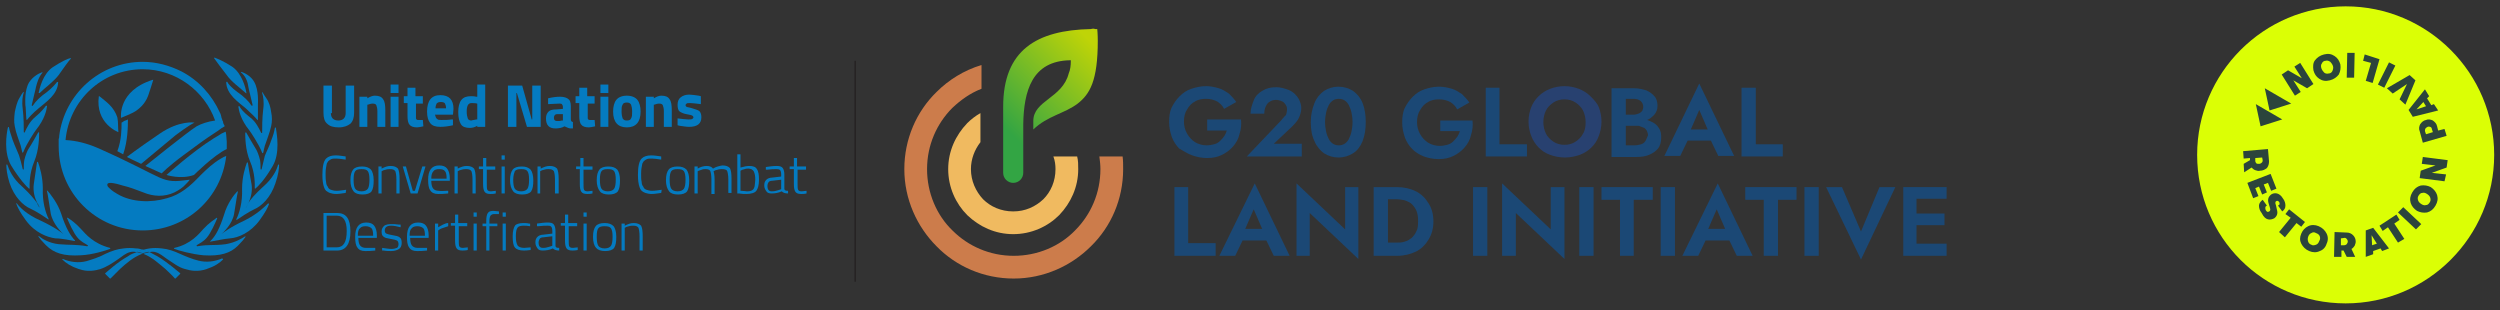 <svg xmlns="http://www.w3.org/2000/svg" xmlns:xlink="http://www.w3.org/1999/xlink" id="Layer_1" x="0px" y="0px" viewBox="0 0 473 58.7" style="enable-background:new 0 0 473 58.7;" xml:space="preserve"><rect x="0" y="0" width="473" height="58.7" fill="#333333" stroke="none"/><style type="text/css">	.st0{clip-path:url(#SVGID_00000103952839524939714740000002758916179924233618_);fill:#DBFF05;}	.st1{clip-path:url(#SVGID_00000103952839524939714740000002758916179924233618_);fill:#2B443C;}	.st2{clip-path:url(#SVGID_00000103952839524939714740000002758916179924233618_);fill:#F0BA60;}	.st3{clip-path:url(#SVGID_00000103952839524939714740000002758916179924233618_);fill:#CC7C4B;}			.st4{clip-path:url(#SVGID_00000176017147179398528290000012402454009778862228_);fill:url(#SVGID_00000078035257720052284820000016773268916270107321_);}	.st5{clip-path:url(#SVGID_00000152959537836504104000000017916209679585965464_);fill:#1B4875;}	.st6{fill:#1B4875;}	.st7{clip-path:url(#SVGID_00000053538277900561014440000017580652730106345894_);fill:#284170;}	.st8{clip-path:url(#SVGID_00000053538277900561014440000017580652730106345894_);fill:#1B4875;}	.st9{clip-path:url(#SVGID_00000121238720095831433470000004654142361430488975_);fill:#1B4875;}	.st10{fill:none;stroke:#231F20;stroke-width:0.243;}	.st11{clip-path:url(#SVGID_00000139256406927234982750000005746880753311413660_);fill:#047BC1;}	.st12{fill:#047BC1;}	.st13{clip-path:url(#SVGID_00000111903119196587520340000009678573240561339780_);fill:#047BC1;}	.st14{clip-path:url(#SVGID_00000080919415006085576290000005984406744769157776_);fill:#047BC1;}	.st15{clip-path:url(#SVGID_00000013150909412021044800000015893389405622358400_);fill:#047BC1;}	.st16{clip-path:url(#SVGID_00000021110313389060416890000009744970458209336495_);fill:#047BC1;}	.st17{clip-path:url(#SVGID_00000056422854700386717440000010553809280391124157_);fill:#047BC1;}	.st18{clip-path:url(#SVGID_00000131365005162697207880000016261692874958537120_);fill:#047BC1;}	.st19{clip-path:url(#SVGID_00000000208306598180590330000003033732013237873549_);fill:#047BC1;}	.st20{clip-path:url(#SVGID_00000052076187142433063840000017495841463660915343_);fill:#047BC1;}</style><g>	<g>		<defs>			<rect id="SVGID_1_" x="1.2" y="1.3" width="470.7" height="56.1"></rect>		</defs>		<clipPath id="SVGID_00000036251885333244748820000008344843503958249863_">			<use xlink:href="#SVGID_1_" style="overflow:visible;"></use>		</clipPath>		<path style="clip-path:url(#SVGID_00000036251885333244748820000008344843503958249863_);fill:#DBFF05;" d="M443.8,57.4   c15.5,0,28.1-12.6,28.1-28.1c0-15.5-12.6-28.1-28.1-28.1c-15.5,0-28.1,12.6-28.1,28.1C415.7,44.9,428.3,57.4,443.8,57.4"></path>		<path style="clip-path:url(#SVGID_00000036251885333244748820000008344843503958249863_);fill:#2B443C;" d="M429.4,20.9l4.1-1.3   l-5-2.9L429.4,20.9z M427.7,23.9l4.1-1.3l-5-2.9L427.7,23.9z M434.1,12.6l1.4,2.2l-2.6-1.5l-1.2,0.8l2.5,4l1.1-0.7l-1.4-2.2   l2.6,1.5l1.2-0.8l-2.5-4L434.1,12.6z M440.9,11.7c0.2,0.2,0.4,0.5,0.5,0.8c0.1,0.3,0,0.7-0.1,0.9c-0.1,0.3-0.4,0.5-0.7,0.5   c-0.4,0.1-0.7,0-0.9-0.2c-0.2-0.2-0.4-0.5-0.5-0.8c-0.1-0.3-0.1-0.7,0.1-0.9c0.1-0.3,0.4-0.5,0.7-0.5   C440.3,11.4,440.6,11.5,440.9,11.7 M437.7,13.3c0.2,0.7,0.5,1.2,1.1,1.6c0.6,0.4,1.2,0.5,2,0.3c0.8-0.2,1.3-0.6,1.7-1.1   c0.3-0.6,0.4-1.2,0.3-1.9c-0.2-0.7-0.5-1.2-1.1-1.6c-0.6-0.4-1.2-0.5-2-0.3c-0.8,0.2-1.3,0.6-1.7,1.1S437.6,12.6,437.7,13.3    M444.1,10l-0.1,4.7l1.4,0l0.1-4.7L444.1,10z M447.4,10.3l-0.3,1.2l1.5,0.4l-1,3.4l1.3,0.4l1.3-4.5L447.4,10.3z M452,11.8   l-2.1,4.2l1.2,0.6l2.1-4.2L452,11.8z M455.9,14.2l-4.3,2.5l1.1,1l2.7-1.8l-1.4,2.9l1.1,1l1.9-4.6L455.9,14.2z M457.2,20.7l1.3-1.4   l0.5,0.8L457.2,20.7z M458.8,16.9l-3.1,3.9l0.8,1.3l4.8-1.2l-0.8-1.2l-0.5,0.2l-0.8-1.3l0.4-0.4L458.8,16.9z M460.3,25l-1.3,0.4   l-0.2-0.6c0-0.2,0-0.3,0.1-0.5c0.1-0.1,0.2-0.2,0.4-0.3c0.2-0.1,0.4,0,0.5,0c0.2,0.1,0.3,0.2,0.3,0.4L460.3,25z M458.4,27l4.5-1.3   l-0.4-1.3l-1.2,0.3l-0.2-0.8c-0.1-0.5-0.4-0.8-0.8-1.1c-0.4-0.2-0.9-0.3-1.3-0.1c-0.5,0.1-0.8,0.4-1.1,0.8   c-0.2,0.4-0.3,0.9-0.1,1.3L458.4,27z M462.8,33l-2.7-0.3l2.8-1l0.2-1.4l-4.7-0.6l-0.2,1.3l2.6,0.3l-2.8,1l-0.2,1.4l4.7,0.6   L462.8,33z M459,38.8c-0.3,0.1-0.6,0-0.9-0.2c-0.3-0.2-0.5-0.4-0.6-0.7s-0.1-0.6,0.1-0.9c0.2-0.3,0.4-0.5,0.7-0.5   c0.3-0.1,0.6,0,0.9,0.2c0.3,0.2,0.5,0.4,0.6,0.7c0.1,0.3,0.1,0.6-0.1,0.9C459.5,38.6,459.3,38.8,459,38.8 M459.9,35.4   c-0.6-0.3-1.2-0.4-1.9-0.3c-0.7,0.2-1.2,0.6-1.6,1.3c-0.4,0.7-0.5,1.3-0.3,2c0.2,0.6,0.6,1.1,1.2,1.5c0.6,0.3,1.2,0.4,1.9,0.3   c0.7-0.2,1.2-0.6,1.6-1.3c0.4-0.7,0.5-1.3,0.3-2C460.9,36.3,460.5,35.8,459.9,35.4 M458.1,42.4l-3.4-3.2l-1,1l3.4,3.2L458.1,42.4z    M454.9,45.2l-1.9-2.9l1-0.7l-0.6-1l-3.2,2.1l0.6,1l1-0.7l1.9,2.9L454.9,45.2z M448.7,44.5l1,1.6l-0.9,0.3L448.7,44.5z M452,47   l-3-3.9l-1.4,0.5l0,5l1.4-0.5l0-0.6l1.4-0.5l0.3,0.5L452,47z M443.6,45c0.2,0,0.3,0.1,0.4,0.2c0.1,0.1,0.2,0.3,0.2,0.5   c0,0.2-0.1,0.3-0.2,0.5c-0.1,0.1-0.3,0.2-0.5,0.2l-0.6,0l0-1.3L443.6,45z M445.2,44.5c-0.3-0.3-0.7-0.5-1.2-0.5l-2.3-0.1l-0.1,4.7   l1.4,0l0-1.2l0.4,0l0.6,1.2l1.6,0l-0.7-1.5c0.2-0.1,0.4-0.3,0.6-0.6c0.1-0.3,0.2-0.5,0.2-0.8C445.7,45.2,445.5,44.8,445.2,44.5    M436.7,45.7c-0.1-0.3-0.1-0.6,0-0.9c0.1-0.3,0.3-0.6,0.6-0.7c0.3-0.2,0.6-0.2,0.9,0c0.3,0.1,0.6,0.3,0.7,0.6   c0.1,0.3,0.1,0.6-0.1,0.9c-0.1,0.3-0.3,0.6-0.6,0.7c-0.3,0.1-0.6,0.2-0.9,0C437,46.2,436.8,46,436.7,45.7 M440.2,46.1   c0.3-0.6,0.3-1.3,0-1.9c-0.3-0.6-0.8-1.1-1.5-1.4c-0.7-0.3-1.4-0.3-2,0c-0.6,0.3-1,0.7-1.3,1.4c-0.3,0.7-0.3,1.3,0,1.9   c0.3,0.6,0.8,1.1,1.5,1.4c0.7,0.3,1.4,0.3,2,0C439.5,47.3,440,46.8,440.2,46.1 M432.3,44.9l2.2-2.7l0.9,0.7l0.7-0.9l-3-2.4   l-0.7,0.9l1,0.7l-2.2,2.7L432.3,44.9z M429.1,41.5c0.4,0.1,0.8,0,1.2-0.2c0.5-0.4,0.7-0.9,0.5-1.6l-0.2-0.9   c-0.1-0.2-0.1-0.3-0.1-0.5c0-0.1,0.1-0.2,0.1-0.2c0.1-0.1,0.2-0.1,0.3-0.1c0.1,0,0.2,0.1,0.3,0.2c0.1,0.1,0.1,0.3,0.1,0.4   c0,0.1-0.1,0.2-0.3,0.3l0.8,1.1c0.4-0.3,0.6-0.6,0.6-1.1c0-0.4-0.1-0.9-0.5-1.4c-0.3-0.5-0.7-0.8-1.1-0.9c-0.4-0.1-0.8,0-1.1,0.2   c-0.5,0.4-0.7,0.9-0.5,1.6l0.3,1c0,0.2,0.1,0.3,0,0.4c0,0.1-0.1,0.2-0.2,0.2c-0.2,0.2-0.4,0.1-0.6-0.2c-0.1-0.2-0.1-0.3-0.1-0.5   s0.1-0.3,0.3-0.4l-0.8-1.1c-0.4,0.3-0.7,0.7-0.7,1.1s0.1,0.9,0.5,1.4C428.3,41.1,428.7,41.4,429.1,41.5 M426.3,37.5l1-0.4   l-0.6-1.5l0.7-0.3l0.6,1.5l0.9-0.4l-0.6-1.5l0.8-0.3l0.6,1.5l1-0.4l-1.1-2.8l-4.4,1.7L426.3,37.5z M428.1,30.3   c0,0.2,0,0.3-0.2,0.5c-0.1,0.1-0.3,0.2-0.5,0.2c-0.2,0-0.4,0-0.5-0.1c-0.1-0.1-0.2-0.3-0.2-0.4l0-0.6l1.3-0.1L428.1,30.3z    M428.9,31.8c0.3-0.4,0.4-0.8,0.4-1.3l-0.2-2.3l-4.7,0.4l0.1,1.4l1.2-0.1l0,0.4l-1.2,0.7l0.1,1.6l1.4-0.9c0.2,0.2,0.4,0.4,0.7,0.5   c0.3,0.1,0.6,0.2,0.9,0.1C428.1,32.3,428.5,32.1,428.9,31.8"></path>		<path style="clip-path:url(#SVGID_00000036251885333244748820000008344843503958249863_);fill:#F0BA60;" d="M203.8,29.6   c0.2,0.8,0.2,1.6,0.2,2.4c0,3.4-1.4,6.4-3.6,8.7c-2.2,2.2-5.3,3.6-8.7,3.6c-3.4,0-6.4-1.4-8.7-3.6c-2.2-2.2-3.6-5.3-3.6-8.7   c0-3.4,1.4-6.4,3.6-8.7c0.7-0.7,1.6-1.4,2.5-1.9v5.5c-1.1,1.4-1.8,3.2-1.8,5.1c0,2.2,0.9,4.2,2.3,5.7c1.4,1.4,3.4,2.3,5.7,2.3   s4.2-0.9,5.7-2.3c1.4-1.4,2.3-3.4,2.3-5.7c0-0.8-0.1-1.6-0.4-2.4H203.8z"></path>		<path style="clip-path:url(#SVGID_00000036251885333244748820000008344843503958249863_);fill:#CC7C4B;" d="M212.4,29.6   c0.1,0.8,0.1,1.6,0.1,2.4c0,5.7-2.3,10.9-6.1,14.6c-3.7,3.7-8.9,6.1-14.6,6.1s-10.9-2.3-14.6-6.1c-3.7-3.7-6.1-8.9-6.1-14.6   s2.3-10.9,6.1-14.6c2.3-2.3,5.2-4.1,8.5-5.1v4.5c-2.1,0.8-3.9,2.1-5.5,3.6c-3,3-4.8,7.1-4.8,11.6c0,4.5,1.8,8.7,4.8,11.6   c3,3,7.1,4.8,11.6,4.8s8.7-1.8,11.6-4.8c3-3,4.8-7.1,4.8-11.6c0-0.8-0.1-1.6-0.2-2.4H212.4z"></path>	</g>	<g>		<defs>			<path id="SVGID_00000101062554758419936300000010366413584112694974_" d="M206.4,5.5L206.4,5.5c-10.3,0.2-16.6,4-16.6,14.7v11.1    c0,0.4,0,0.8,0,1.3c0,0,0,0.1,0,0.1c0,1.1,0.9,1.9,1.9,1.9c1.1,0,1.9-0.9,1.9-1.9v0v-7c0-0.7,0-1.5,0-2.2v0    c0.1-6.2,1.6-12,8.9-12.1c0.1,0,0.1,0,0.1,0c0,0,0,0.1,0,0.1v0c0,0.9-0.1,1.7-0.4,2.4l0,0c-1.2,4.7-6.7,5.1-6.7,9v1.6    c2.7-2.6,5.9-3,8.4-4.9c2.3-1.8,3.8-4.3,3.8-11.9c0-1.2-0.1-2.2-0.1-2.2h-0.3c0,0-0.1,0-0.1,0C207,5.4,206.7,5.4,206.4,5.5"></path>		</defs>		<clipPath id="SVGID_00000014594424546237075050000003566698353913557903_">			<use xlink:href="#SVGID_00000101062554758419936300000010366413584112694974_" style="overflow:visible;"></use>		</clipPath>					<linearGradient id="SVGID_00000040565212961583841490000014840275327571056527_" gradientUnits="userSpaceOnUse" x1="12.416" y1="607.409" x2="13.416" y2="607.409" gradientTransform="matrix(23.595 -23.595 -23.595 -23.595 14226.149 14656.859)">			<stop offset="0" style="stop-color:#33A544"></stop>			<stop offset="0.227" style="stop-color:#33A544"></stop>			<stop offset="0.234" style="stop-color:#34A543"></stop>			<stop offset="0.922" style="stop-color:#BFD407"></stop>			<stop offset="1" style="stop-color:#BFD407"></stop>		</linearGradient>					<polygon style="clip-path:url(#SVGID_00000014594424546237075050000003566698353913557903_);fill:url(#SVGID_00000040565212961583841490000014840275327571056527_);" points="   175.3,20 198.9,-3.6 222.5,20 198.9,43.6   "></polygon>	</g>	<g>		<defs>			<rect id="SVGID_00000071524677231432079550000009628626744380200861_" x="1.2" y="1.3" width="470.7" height="56.1"></rect>		</defs>		<clipPath id="SVGID_00000142170856008958310790000004265509012514599576_">			<use xlink:href="#SVGID_00000071524677231432079550000009628626744380200861_" style="overflow:visible;"></use>		</clipPath>		<path style="clip-path:url(#SVGID_00000142170856008958310790000004265509012514599576_);fill:#1B4875;" d="M225.6,29.4   c0.8,0.3,1.8,0.5,2.8,0.5c1.1,0,2-0.2,2.8-0.6c0.8-0.4,1.5-0.9,2.1-1.6c0.6-0.7,1-1.4,1.2-2.3c0.3-0.9,0.4-1.8,0.3-2.8h-6.4v2.1   h3.7c-0.1,0.4-0.3,0.8-0.5,1.1c-0.2,0.3-0.5,0.6-0.8,0.9c-0.3,0.3-0.7,0.5-1.1,0.6c-0.4,0.1-0.9,0.2-1.4,0.2   c-0.8,0-1.5-0.2-2.2-0.6c-0.6-0.4-1.1-0.9-1.5-1.6c-0.4-0.7-0.6-1.5-0.6-2.3c0-0.9,0.2-1.7,0.6-2.3c0.4-0.7,0.9-1.2,1.5-1.5   c0.6-0.4,1.4-0.5,2.1-0.5c0.8,0,1.5,0.2,2.1,0.5c0.6,0.4,1,0.8,1.3,1.4l2.3-1.3c-0.4-0.6-0.9-1.1-1.4-1.6c-0.6-0.4-1.2-0.8-1.9-1   c-0.7-0.2-1.5-0.4-2.4-0.4c-1,0-1.9,0.2-2.8,0.5c-0.9,0.3-1.6,0.8-2.2,1.4c-0.6,0.6-1.1,1.3-1.5,2.1c-0.4,0.8-0.5,1.8-0.5,2.8   c0,1,0.2,1.9,0.5,2.8c0.3,0.8,0.8,1.6,1.4,2.2C224,28.6,224.7,29.1,225.6,29.4"></path>		<path style="clip-path:url(#SVGID_00000142170856008958310790000004265509012514599576_);fill:#1B4875;" d="M242.7,22.4   c-0.2,0.3-0.5,0.6-0.9,1l-5.9,6.2h10.4v-2.4H241l3.4-3.2c0.5-0.5,1-1,1.3-1.6c0.3-0.6,0.5-1.3,0.5-1.9c0-0.5-0.1-0.9-0.3-1.4   c-0.2-0.5-0.5-0.9-0.9-1.3c-0.4-0.4-0.9-0.7-1.5-0.9c-0.6-0.2-1.3-0.4-2-0.4c-1.1,0-1.9,0.2-2.7,0.7c-0.7,0.4-1.3,1-1.6,1.8   s-0.6,1.6-0.6,2.5h2.6c0-0.5,0.1-1,0.3-1.4c0.2-0.4,0.4-0.7,0.8-0.9c0.3-0.2,0.7-0.3,1.2-0.3c0.3,0,0.6,0.1,0.9,0.2   c0.2,0.1,0.5,0.2,0.6,0.4c0.2,0.2,0.3,0.4,0.4,0.6c0.1,0.2,0.1,0.5,0.1,0.7c0,0.3-0.1,0.7-0.2,1C243.2,21.8,243,22.1,242.7,22.4"></path>		<path style="clip-path:url(#SVGID_00000142170856008958310790000004265509012514599576_);fill:#1B4875;" d="M255.7,24.9   c-0.1,0.5-0.3,1-0.5,1.4c-0.2,0.4-0.5,0.7-0.8,0.9c-0.3,0.2-0.7,0.3-1.1,0.3c-0.4,0-0.8-0.1-1.1-0.3c-0.3-0.2-0.6-0.5-0.8-0.9   c-0.2-0.4-0.4-0.9-0.5-1.4c-0.1-0.5-0.2-1.1-0.2-1.8c0-0.7,0.1-1.3,0.2-1.8c0.1-0.5,0.3-1,0.5-1.4c0.2-0.4,0.5-0.7,0.8-0.9   c0.3-0.2,0.7-0.3,1.1-0.3c0.4,0,0.8,0.1,1.1,0.3c0.3,0.2,0.6,0.5,0.8,0.9c0.2,0.4,0.4,0.9,0.5,1.4c0.1,0.5,0.2,1.1,0.2,1.8   C255.9,23.8,255.8,24.4,255.7,24.9 M256,17.2c-0.8-0.5-1.7-0.8-2.8-0.8c-1,0-1.9,0.3-2.7,0.8c-0.8,0.6-1.4,1.3-1.8,2.3   c-0.4,1-0.7,2.2-0.7,3.6c0,1.4,0.2,2.6,0.7,3.6c0.4,1,1.1,1.8,1.8,2.3c0.8,0.5,1.7,0.8,2.7,0.8c1.1,0,2-0.3,2.8-0.8   c0.8-0.5,1.4-1.3,1.8-2.3c0.4-1,0.6-2.2,0.6-3.6c0-1.4-0.2-2.6-0.6-3.6C257.4,18.5,256.8,17.8,256,17.2"></path>		<path style="clip-path:url(#SVGID_00000142170856008958310790000004265509012514599576_);fill:#1B4875;" d="M272.5,22.7v2.1h3.7   c-0.1,0.4-0.3,0.8-0.5,1.1c-0.2,0.3-0.5,0.6-0.8,0.9c-0.3,0.3-0.7,0.5-1.1,0.6c-0.4,0.1-0.9,0.2-1.4,0.2c-0.8,0-1.5-0.2-2.2-0.6   c-0.6-0.4-1.1-0.9-1.5-1.6s-0.6-1.5-0.6-2.3c0-0.9,0.2-1.7,0.6-2.3c0.4-0.7,0.9-1.2,1.5-1.5c0.6-0.4,1.4-0.5,2.1-0.5   c0.8,0,1.5,0.2,2.1,0.5c0.6,0.4,1,0.8,1.3,1.4l2.3-1.3c-0.4-0.6-0.9-1.1-1.4-1.6c-0.6-0.4-1.2-0.8-1.9-1c-0.7-0.2-1.5-0.4-2.4-0.4   c-1,0-1.9,0.2-2.8,0.5c-0.9,0.3-1.6,0.8-2.2,1.4c-0.6,0.6-1.1,1.3-1.5,2.1s-0.5,1.8-0.5,2.8c0,1,0.2,1.9,0.5,2.8   c0.3,0.8,0.8,1.6,1.4,2.2c0.6,0.6,1.4,1.1,2.2,1.4c0.8,0.3,1.8,0.5,2.8,0.5c1.1,0,2-0.2,2.8-0.6c0.8-0.4,1.5-0.9,2.1-1.6   c0.6-0.7,1-1.4,1.2-2.3c0.3-0.9,0.4-1.8,0.3-2.8H272.5z"></path>	</g>	<polygon class="st6" points="288.9,27.3 283.7,27.3 283.7,16.6 281.1,16.6 281.1,29.6 288.9,29.6  "></polygon>	<g>		<defs>			<rect id="SVGID_00000052083877677045250230000010399274088112376249_" x="1.2" y="1.3" width="470.7" height="56.1"></rect>		</defs>		<clipPath id="SVGID_00000062175674926302769770000000224846972233430676_">			<use xlink:href="#SVGID_00000052083877677045250230000010399274088112376249_" style="overflow:visible;"></use>		</clipPath>		<path style="clip-path:url(#SVGID_00000062175674926302769770000000224846972233430676_);fill:#284170;" d="M299.5,25.3   c-0.3,0.6-0.8,1.1-1.4,1.5s-1.3,0.6-2.1,0.6c-0.8,0-1.5-0.2-2.1-0.6c-0.6-0.4-1.1-0.9-1.4-1.5c-0.3-0.6-0.5-1.4-0.5-2.2   c0-0.8,0.2-1.6,0.5-2.2c0.3-0.6,0.8-1.1,1.4-1.5c0.6-0.4,1.3-0.6,2.1-0.6c0.8,0,1.5,0.2,2.1,0.6c0.6,0.4,1.1,0.9,1.4,1.5   c0.3,0.6,0.5,1.4,0.5,2.2C300,23.9,299.9,24.7,299.5,25.3 M300.9,18.2c-0.6-0.6-1.4-1.1-2.2-1.4c-0.8-0.3-1.7-0.5-2.7-0.5   c-1,0-1.9,0.2-2.7,0.5c-0.8,0.3-1.6,0.8-2.2,1.4c-0.6,0.6-1.1,1.3-1.4,2.1c-0.3,0.8-0.5,1.7-0.5,2.7c0,1,0.2,1.9,0.5,2.7   c0.3,0.8,0.8,1.6,1.4,2.2c0.6,0.6,1.3,1.1,2.2,1.4c0.8,0.3,1.8,0.5,2.8,0.5c1,0,1.9-0.2,2.8-0.5c0.8-0.3,1.6-0.8,2.2-1.4   c0.6-0.6,1.1-1.3,1.4-2.2c0.3-0.8,0.5-1.7,0.5-2.7c0-1-0.2-1.9-0.5-2.7S301.5,18.8,300.9,18.2"></path>		<path style="clip-path:url(#SVGID_00000062175674926302769770000000224846972233430676_);fill:#1B4875;" d="M311.3,26.7   c-0.2,0.3-0.5,0.5-0.8,0.6c-0.4,0.1-0.8,0.2-1.2,0.2h-1.7v-3.7h2.3c0.1,0,0.3,0,0.4,0.1c0.3,0.1,0.5,0.2,0.8,0.3   c0.2,0.2,0.4,0.3,0.5,0.6c0.1,0.2,0.2,0.5,0.2,0.8C311.6,26,311.5,26.4,311.3,26.7 M307.6,18.7h1.4c0.6,0,1,0.1,1.4,0.4   c0.3,0.3,0.5,0.6,0.5,1.1c0,0.3-0.1,0.6-0.2,0.8c-0.2,0.2-0.4,0.4-0.7,0.5c-0.3,0.1-0.6,0.2-1,0.2h-1.4V18.7z M313.9,24.3   c-0.3-0.5-0.6-0.8-1.1-1.1c-0.4-0.2-0.8-0.4-1.2-0.5l0,0c0.6-0.2,1-0.6,1.4-1c0.4-0.5,0.6-1,0.6-1.7c0-0.7-0.2-1.4-0.6-1.8   c-0.4-0.5-0.9-0.8-1.5-1.1c-0.7-0.2-1.4-0.4-2.3-0.4h-4.3v13h4.6c1,0,1.8-0.1,2.5-0.4c0.7-0.3,1.3-0.7,1.7-1.2   c0.4-0.5,0.6-1.2,0.6-2.1C314.3,25.3,314.2,24.7,313.9,24.3"></path>	</g>	<path class="st6" d="M321.5,20.8l1.6,3.7h-3.2L321.5,20.8z M323.7,26.6l1.4,2.9h3l-6.6-13.7l-6.6,13.7h3l1.4-2.9H323.7z"></path>	<polygon class="st6" points="337.3,27.3 332.2,27.3 332.2,16.6 329.5,16.6 329.5,29.6 337.3,29.6  "></polygon>	<polygon class="st6" points="224.8,35.4 222.2,35.4 222.2,48.4 230,48.4 230,46 224.8,46  "></polygon>	<path class="st6" d="M235.6,43.3l1.6-3.7l1.6,3.7H235.6z M230.7,48.4h3l1.4-2.9h4.5l1.4,2.9h3l-6.6-13.7L230.7,48.4z"></path>	<polygon class="st6" points="254.5,43.4 245.3,34.7 245.3,48.4 247.8,48.4 247.8,40.3 257,49 257,35.4 254.5,35.4  "></polygon>	<g>		<defs>			<rect id="SVGID_00000036242800915093903370000000670203377594643092_" x="1.2" y="1.3" width="470.7" height="56.1"></rect>		</defs>		<clipPath id="SVGID_00000057132628416276022170000005238986033434119835_">			<use xlink:href="#SVGID_00000036242800915093903370000000670203377594643092_" style="overflow:visible;"></use>		</clipPath>		<path style="clip-path:url(#SVGID_00000057132628416276022170000005238986033434119835_);fill:#1B4875;" d="M268,43.7   c-0.2,0.5-0.5,0.9-0.9,1.3c-0.4,0.3-0.8,0.6-1.3,0.7c-0.5,0.2-1,0.2-1.6,0.2h-1.6v-8.2h1.6c0.6,0,1.1,0.1,1.6,0.2   c0.5,0.2,1,0.4,1.3,0.7s0.7,0.8,0.9,1.3c0.2,0.5,0.3,1.1,0.3,1.8S268.3,43.2,268,43.7 M267.9,36.2c-1-0.5-2.2-0.8-3.6-0.8h-1.7h-1   h-1.7v13h1.7h1h1.7c1.4,0,2.5-0.3,3.6-0.8c1-0.5,1.8-1.3,2.4-2.3c0.6-1,0.9-2.1,0.9-3.4c0-1.3-0.3-2.5-0.9-3.4   C269.7,37.5,268.9,36.7,267.9,36.2"></path>	</g>	<rect x="278.7" y="35.4" class="st6" width="2.7" height="13"></rect>	<polygon class="st6" points="293.4,43.4 284.2,34.7 284.2,48.4 286.8,48.4 286.8,40.3 296,49 296,35.4 293.4,35.4  "></polygon>	<rect x="298.8" y="35.4" class="st6" width="2.7" height="13"></rect>	<polygon class="st6" points="303,37.8 306.5,37.8 306.5,48.4 309.1,48.4 309.1,37.8 312.7,37.8 312.7,35.4 303,35.4  "></polygon>	<rect x="314.2" y="35.4" class="st6" width="2.7" height="13"></rect>	<path class="st6" d="M323.2,43.3l1.6-3.7l1.6,3.7H323.2z M318.3,48.4h3l1.4-2.9h4.5l1.4,2.9h3l-6.6-13.7L318.3,48.4z"></path>	<polygon class="st6" points="330.2,37.8 333.7,37.8 333.7,48.4 336.4,48.4 336.4,37.8 339.9,37.8 339.9,35.4 330.2,35.4  "></polygon>	<rect x="341.4" y="35.4" class="st6" width="2.7" height="13"></rect>	<polygon class="st6" points="352.1,43.8 348.5,35.4 345.5,35.4 352.1,49.1 358.6,35.4 355.6,35.4  "></polygon>	<polygon class="st6" points="368.3,37.6 368.3,35.4 362.6,35.4 361.8,35.4 360.1,35.4 360.1,48.4 361.8,48.4 362.6,48.4   368.3,48.4 368.3,46.1 362.6,46.1 362.6,42.6 367.9,42.6 367.9,40.4 362.6,40.4 362.6,37.6  "></polygon>	<line class="st10" x1="161.8" y1="11.5" x2="161.8" y2="53.3"></line>	<g>		<defs>			<rect id="SVGID_00000008112170900595252500000004664082617090872454_" x="1.2" y="1.3" width="470.7" height="56.1"></rect>		</defs>		<clipPath id="SVGID_00000075877005033651257610000002355951823093431424_">			<use xlink:href="#SVGID_00000008112170900595252500000004664082617090872454_" style="overflow:visible;"></use>		</clipPath>		<path style="clip-path:url(#SVGID_00000075877005033651257610000002355951823093431424_);fill:#047BC1;" d="M62.6,21.4   c0,0.9,0.5,1.4,1.4,1.4c0.9,0,1.4-0.5,1.4-1.4v-5.2H67v5.1c0,0.9-0.2,1.6-0.7,2.1c-0.5,0.4-1.2,0.7-2.2,0.7c-1,0-1.7-0.2-2.2-0.7   c-0.5-0.4-0.7-1.1-0.7-2.1v-5.1h1.6V21.4z"></path>		<path style="clip-path:url(#SVGID_00000075877005033651257610000002355951823093431424_);fill:#047BC1;" d="M69.5,24H68v-5.7h1.5   v0.3c0.5-0.3,1-0.5,1.4-0.5c0.8,0,1.3,0.2,1.6,0.7c0.3,0.4,0.4,1.1,0.4,2.1V24h-1.5v-3c0-0.5-0.1-0.8-0.2-1.1   c-0.1-0.2-0.3-0.3-0.7-0.3c-0.3,0-0.6,0.1-0.9,0.2l-0.1,0V24z"></path>	</g>	<path class="st12" d="M73.9,18.3h1.5V24h-1.5V18.3z M73.9,16h1.5v1.6h-1.5V16z"></path>	<g>		<defs>			<rect id="SVGID_00000137122553650723144430000017376452337746896536_" x="1.2" y="1.3" width="470.7" height="56.1"></rect>		</defs>		<clipPath id="SVGID_00000112605190257048076690000000284026011707434918_">			<use xlink:href="#SVGID_00000137122553650723144430000017376452337746896536_" style="overflow:visible;"></use>		</clipPath>		<path style="clip-path:url(#SVGID_00000112605190257048076690000000284026011707434918_);fill:#047BC1;" d="M80.1,19.6h-1.4v2.3   c0,0.2,0,0.4,0,0.5c0,0.1,0.1,0.2,0.1,0.2c0.1,0.1,0.2,0.1,0.3,0.1l0.9,0l0.1,1.2c-0.5,0.1-0.9,0.2-1.2,0.2   c-0.7,0-1.2-0.2-1.4-0.5c-0.3-0.3-0.4-0.9-0.4-1.7v-2.4h-0.7v-1.3h0.7v-1.6h1.5v1.6h1.4V19.6z"></path>		<path style="clip-path:url(#SVGID_00000112605190257048076690000000284026011707434918_);fill:#047BC1;" d="M84.4,20.6   c0-0.5-0.1-0.8-0.2-1c-0.1-0.2-0.4-0.3-0.8-0.3s-0.6,0.1-0.8,0.3c-0.1,0.2-0.2,0.5-0.2,0.9H84.4z M82.7,22.5   c0.2,0.2,0.4,0.2,0.8,0.2c0.7,0,1.3,0,1.9-0.1l0.3,0l0,1.1c-0.9,0.2-1.7,0.3-2.4,0.3c-0.9,0-1.5-0.2-1.9-0.7   c-0.4-0.5-0.6-1.2-0.6-2.2c0-2,0.8-3.1,2.5-3.1c1.7,0,2.5,0.9,2.5,2.6l-0.1,1.1h-3.4C82.4,22.1,82.5,22.4,82.7,22.5"></path>		<path style="clip-path:url(#SVGID_00000112605190257048076690000000284026011707434918_);fill:#047BC1;" d="M90.1,22.6l0.2,0v-3   c-0.4-0.1-0.8-0.1-1.1-0.1c-0.6,0-0.9,0.5-0.9,1.6c0,0.6,0.1,1,0.2,1.3c0.1,0.3,0.4,0.4,0.7,0.4C89.4,22.7,89.8,22.7,90.1,22.6    M91.8,16v8h-1.5v-0.2c-0.5,0.3-1,0.4-1.4,0.4c-0.8,0-1.4-0.2-1.7-0.7c-0.3-0.5-0.5-1.2-0.5-2.3c0-1,0.2-1.8,0.6-2.3   c0.4-0.5,1-0.7,1.8-0.7c0.2,0,0.6,0,1,0.1l0.2,0V16H91.8z"></path>	</g>	<polygon class="st12" points="96.1,24 96.1,16.2 98.8,16.2 100.6,22.6 100.7,22.6 100.7,16.2 102.3,16.2 102.3,24 99.7,24   97.8,17.6 97.7,17.6 97.7,24  "></polygon>	<g>		<defs>			<rect id="SVGID_00000057828319325693546040000015793937538173795972_" x="1.2" y="1.3" width="470.7" height="56.1"></rect>		</defs>		<clipPath id="SVGID_00000181793239355913048730000000752937849077803945_">			<use xlink:href="#SVGID_00000057828319325693546040000015793937538173795972_" style="overflow:visible;"></use>		</clipPath>		<path style="clip-path:url(#SVGID_00000181793239355913048730000000752937849077803945_);fill:#047BC1;" d="M105.4,21.6   c-0.4,0-0.6,0.3-0.6,0.7s0.2,0.6,0.6,0.6c0.3,0,0.6,0,0.9-0.1l0.2,0v-1.2L105.4,21.6z M108,20.1v2.4c0,0.2,0,0.3,0.1,0.4   c0,0.1,0.1,0.1,0.3,0.2l0,1.2c-0.4,0-0.7,0-0.9-0.1c-0.2-0.1-0.5-0.2-0.7-0.3c-0.5,0.3-1.1,0.4-1.7,0.4c-1.2,0-1.8-0.6-1.8-1.9   c0-0.6,0.2-1,0.5-1.3c0.3-0.3,0.8-0.4,1.5-0.4l1.2-0.1v-0.4c0-0.2-0.1-0.4-0.2-0.5c-0.1-0.1-0.3-0.1-0.5-0.1l-2.1,0.1l0-1.1   c0.8-0.2,1.6-0.3,2.3-0.3c0.7,0,1.3,0.2,1.6,0.5C107.8,18.9,108,19.4,108,20.1"></path>		<path style="clip-path:url(#SVGID_00000181793239355913048730000000752937849077803945_);fill:#047BC1;" d="M112.6,19.6h-1.4v2.3   c0,0.2,0,0.4,0,0.5c0,0.1,0.1,0.2,0.1,0.2c0.1,0.1,0.2,0.1,0.3,0.1l0.9,0l0.1,1.2c-0.5,0.1-0.9,0.2-1.2,0.2   c-0.7,0-1.2-0.2-1.4-0.5c-0.3-0.3-0.4-0.9-0.4-1.7v-2.4h-0.7v-1.3h0.7v-1.6h1.5v1.6h1.4V19.6z"></path>	</g>	<path class="st12" d="M113.6,18.3h1.5V24h-1.5V18.3z M113.6,16h1.5v1.6h-1.5V16z"></path>	<g>		<defs>			<rect id="SVGID_00000129184184832931475970000000161015754357810870_" x="1.2" y="1.3" width="470.7" height="56.1"></rect>		</defs>		<clipPath id="SVGID_00000122688055971736158780000009764586306905658810_">			<use xlink:href="#SVGID_00000129184184832931475970000000161015754357810870_" style="overflow:visible;"></use>		</clipPath>		<path style="clip-path:url(#SVGID_00000122688055971736158780000009764586306905658810_);fill:#047BC1;" d="M117.8,22.4   c0.2,0.3,0.4,0.4,0.8,0.4s0.7-0.1,0.8-0.4c0.2-0.3,0.2-0.7,0.2-1.3c0-0.6-0.1-1-0.2-1.3c-0.2-0.3-0.4-0.4-0.8-0.4   s-0.7,0.1-0.8,0.4c-0.2,0.3-0.2,0.7-0.2,1.3C117.6,21.7,117.7,22.1,117.8,22.4 M116.6,18.9c0.4-0.5,1.1-0.8,2-0.8   c0.9,0,1.6,0.3,2,0.8c0.4,0.5,0.6,1.3,0.6,2.2c0,2-0.9,3-2.6,3c-1.7,0-2.6-1-2.6-3C116,20.2,116.2,19.4,116.6,18.9"></path>		<path style="clip-path:url(#SVGID_00000122688055971736158780000009764586306905658810_);fill:#047BC1;" d="M123.7,24h-1.5v-5.7   h1.5v0.3c0.5-0.3,1-0.5,1.4-0.5c0.8,0,1.3,0.2,1.6,0.7c0.3,0.4,0.4,1.1,0.4,2.1V24h-1.5v-3c0-0.5-0.1-0.8-0.2-1.1   c-0.1-0.2-0.3-0.3-0.7-0.3c-0.3,0-0.6,0.1-0.9,0.2l-0.1,0V24z"></path>		<path style="clip-path:url(#SVGID_00000122688055971736158780000009764586306905658810_);fill:#047BC1;" d="M132.6,19.7   c-0.9-0.1-1.6-0.2-2-0.2c-0.4,0-0.6,0-0.7,0.1c-0.1,0.1-0.2,0.2-0.2,0.3c0,0.1,0.1,0.3,0.2,0.3c0.1,0.1,0.5,0.1,1.1,0.3   s1,0.3,1.3,0.5c0.3,0.3,0.4,0.7,0.4,1.2c0,1.2-0.8,1.8-2.3,1.8c-0.5,0-1.1-0.1-1.8-0.2l-0.4-0.1l0-1.3c0.9,0.1,1.6,0.2,2,0.2   c0.4,0,0.6,0,0.8-0.1c0.1-0.1,0.2-0.2,0.2-0.3c0-0.1-0.1-0.3-0.2-0.3c-0.1-0.1-0.5-0.2-1.1-0.3c-0.6-0.1-1-0.3-1.3-0.5   c-0.3-0.2-0.4-0.7-0.4-1.3c0-0.6,0.2-1.1,0.6-1.4c0.4-0.3,0.9-0.5,1.6-0.5c0.4,0,1.1,0.1,1.8,0.2l0.4,0.1L132.6,19.7z"></path>		<path style="clip-path:url(#SVGID_00000122688055971736158780000009764586306905658810_);fill:#047BC1;" d="M65.4,36.5   c-0.7,0.1-1.3,0.2-1.8,0.2c-0.5,0-0.9-0.1-1.2-0.2c-0.3-0.1-0.5-0.3-0.7-0.4c-0.2-0.2-0.3-0.4-0.4-0.7c-0.2-0.6-0.3-1.3-0.3-2.3   c0-1.5,0.2-2.6,0.7-3.1c0.4-0.4,1-0.6,1.8-0.6c0.6,0,1.2,0.1,1.9,0.2l0,0.6c-0.7-0.1-1.3-0.2-1.7-0.2c-0.4,0-0.8,0-1,0.1   c-0.2,0.1-0.4,0.2-0.6,0.4c-0.1,0.2-0.3,0.4-0.3,0.6c-0.1,0.5-0.2,1-0.2,1.7s0,1.2,0.1,1.6c0,0.3,0.1,0.7,0.3,0.9   c0.1,0.3,0.3,0.5,0.6,0.6c0.3,0.1,0.6,0.2,1.1,0.2c0.5,0,1.1-0.1,1.8-0.2L65.4,36.5z"></path>		<path style="clip-path:url(#SVGID_00000122688055971736158780000009764586306905658810_);fill:#047BC1;" d="M66.9,34   c0,0.8,0.1,1.4,0.3,1.7c0.2,0.3,0.6,0.5,1.2,0.5c0.6,0,1-0.2,1.2-0.5c0.2-0.3,0.3-0.9,0.3-1.7c0-0.8-0.1-1.3-0.3-1.6   C69.4,32.1,69,32,68.4,32c-0.6,0-1,0.1-1.2,0.4C67,32.7,66.9,33.2,66.9,34 M66.3,34.1c0-1,0.2-1.6,0.5-2c0.3-0.4,0.9-0.6,1.7-0.6   c0.8,0,1.3,0.2,1.7,0.6c0.3,0.4,0.5,1.1,0.5,2c0,1-0.1,1.6-0.4,2.1c-0.3,0.4-0.9,0.6-1.7,0.6s-1.4-0.2-1.7-0.6   C66.5,35.7,66.3,35,66.3,34.1"></path>		<path style="clip-path:url(#SVGID_00000122688055971736158780000009764586306905658810_);fill:#047BC1;" d="M72.2,36.6h-0.6v-5.1   h0.6v0.4c0.6-0.3,1.1-0.5,1.7-0.5c0.7,0,1.1,0.2,1.4,0.5c0.2,0.4,0.3,1,0.3,2v2.7h-0.6V34c0-0.8-0.1-1.3-0.2-1.6   c-0.2-0.3-0.5-0.4-1-0.4c-0.2,0-0.5,0-0.8,0.1c-0.3,0.1-0.5,0.1-0.6,0.2l-0.2,0.1V36.6z"></path>	</g>	<polygon class="st12" points="76.2,31.5 76.8,31.5 78.1,36.1 78.5,36.1 79.9,31.5 80.5,31.5 79,36.6 77.7,36.6  "></polygon>	<g>		<defs>			<rect id="SVGID_00000097487376560858252030000010212142879198558114_" x="1.2" y="1.3" width="470.7" height="56.1"></rect>		</defs>		<clipPath id="SVGID_00000136378039177783729300000008503810726630737816_">			<use xlink:href="#SVGID_00000097487376560858252030000010212142879198558114_" style="overflow:visible;"></use>		</clipPath>		<path style="clip-path:url(#SVGID_00000136378039177783729300000008503810726630737816_);fill:#047BC1;" d="M81.6,33.8h2.9   c0-0.7-0.1-1.2-0.3-1.4c-0.2-0.3-0.6-0.4-1.1-0.4c-0.5,0-0.9,0.1-1.1,0.4C81.7,32.7,81.6,33.2,81.6,33.8 M84.5,36.1l0.3,0l0,0.5   c-0.8,0.1-1.4,0.1-1.9,0.1c-0.7,0-1.2-0.2-1.5-0.7c-0.3-0.4-0.4-1.1-0.4-2c0-1.8,0.7-2.7,2.1-2.7c0.7,0,1.2,0.2,1.5,0.6   c0.3,0.4,0.5,1,0.5,1.8l0,0.5h-3.5c0,0.6,0.1,1.1,0.3,1.4c0.2,0.3,0.6,0.5,1.1,0.5C83.5,36.2,84,36.1,84.5,36.1"></path>		<path style="clip-path:url(#SVGID_00000136378039177783729300000008503810726630737816_);fill:#047BC1;" d="M86.6,36.6H86v-5.1   h0.6v0.4c0.6-0.3,1.1-0.5,1.7-0.5c0.7,0,1.1,0.2,1.4,0.5c0.2,0.4,0.3,1,0.3,2v2.7h-0.6V34c0-0.8-0.1-1.3-0.2-1.6   c-0.2-0.3-0.5-0.4-1-0.4c-0.2,0-0.5,0-0.8,0.1c-0.3,0.1-0.5,0.1-0.6,0.2l-0.2,0.1V36.6z"></path>		<path style="clip-path:url(#SVGID_00000136378039177783729300000008503810726630737816_);fill:#047BC1;" d="M93.8,32.1h-1.7v2.5   c0,0.7,0,1.1,0.1,1.3c0.1,0.2,0.3,0.3,0.7,0.3l0.9-0.1l0,0.5c-0.4,0.1-0.8,0.1-1,0.1c-0.5,0-0.9-0.1-1.1-0.4   c-0.2-0.3-0.3-0.7-0.3-1.5v-2.8h-0.8v-0.5h0.8v-1.6h0.6v1.6h1.7V32.1z"></path>	</g>	<path class="st12" d="M94.9,36.6h0.6v-5.1h-0.6V36.6z M94.9,30.2h0.6v-0.8h-0.6V30.2z"></path>	<g>		<defs>			<rect id="SVGID_00000064350130713039811140000010581336173871687809_" x="1.2" y="1.3" width="470.7" height="56.1"></rect>		</defs>		<clipPath id="SVGID_00000041294351894500309500000003818723135455181731_">			<use xlink:href="#SVGID_00000064350130713039811140000010581336173871687809_" style="overflow:visible;"></use>		</clipPath>		<path style="clip-path:url(#SVGID_00000041294351894500309500000003818723135455181731_);fill:#047BC1;" d="M97.1,34   c0,0.8,0.1,1.4,0.3,1.7c0.2,0.3,0.6,0.5,1.2,0.5c0.6,0,1-0.2,1.2-0.5c0.2-0.3,0.3-0.9,0.3-1.7c0-0.8-0.1-1.3-0.3-1.6   c-0.2-0.3-0.6-0.4-1.2-0.4c-0.6,0-1,0.1-1.2,0.4C97.3,32.7,97.1,33.2,97.1,34 M96.5,34.1c0-1,0.2-1.6,0.5-2   c0.3-0.4,0.9-0.6,1.7-0.6c0.8,0,1.3,0.2,1.7,0.6c0.3,0.4,0.5,1.1,0.5,2c0,1-0.1,1.6-0.4,2.1c-0.3,0.4-0.9,0.6-1.7,0.6   s-1.4-0.2-1.7-0.6C96.7,35.7,96.5,35,96.5,34.1"></path>		<path style="clip-path:url(#SVGID_00000041294351894500309500000003818723135455181731_);fill:#047BC1;" d="M102.3,36.6h-0.6v-5.1   h0.6v0.4c0.6-0.3,1.1-0.5,1.7-0.5c0.7,0,1.1,0.2,1.4,0.5c0.2,0.4,0.3,1,0.3,2v2.7H105V34c0-0.8-0.1-1.3-0.2-1.6   c-0.2-0.3-0.5-0.4-1-0.4c-0.2,0-0.5,0-0.8,0.1c-0.3,0.1-0.5,0.1-0.6,0.2l-0.2,0.1V36.6z"></path>		<path style="clip-path:url(#SVGID_00000041294351894500309500000003818723135455181731_);fill:#047BC1;" d="M112.1,32.1h-1.7v2.5   c0,0.7,0,1.1,0.1,1.3c0.1,0.2,0.3,0.3,0.7,0.3l0.9-0.1l0,0.5c-0.4,0.1-0.8,0.1-1,0.1c-0.5,0-0.9-0.1-1.1-0.4   c-0.2-0.3-0.3-0.7-0.3-1.5v-2.8H109v-0.5h0.8v-1.6h0.6v1.6h1.7V32.1z"></path>		<path style="clip-path:url(#SVGID_00000041294351894500309500000003818723135455181731_);fill:#047BC1;" d="M113.5,34   c0,0.8,0.1,1.4,0.3,1.7c0.2,0.3,0.6,0.5,1.2,0.5c0.6,0,1-0.2,1.2-0.5c0.2-0.3,0.3-0.9,0.3-1.7c0-0.8-0.1-1.3-0.3-1.6   c-0.2-0.3-0.6-0.4-1.2-0.4c-0.6,0-1,0.1-1.2,0.4C113.6,32.7,113.5,33.2,113.5,34 M112.9,34.1c0-1,0.2-1.6,0.5-2   c0.3-0.4,0.9-0.6,1.7-0.6c0.8,0,1.3,0.2,1.7,0.6c0.3,0.4,0.5,1.1,0.5,2c0,1-0.1,1.6-0.4,2.1c-0.3,0.4-0.9,0.6-1.7,0.6   s-1.4-0.2-1.7-0.6C113.1,35.7,112.9,35,112.9,34.1"></path>		<path style="clip-path:url(#SVGID_00000041294351894500309500000003818723135455181731_);fill:#047BC1;" d="M125.1,36.5   c-0.7,0.1-1.3,0.2-1.8,0.2c-0.5,0-0.9-0.1-1.2-0.2c-0.3-0.1-0.6-0.3-0.7-0.4c-0.2-0.2-0.3-0.4-0.4-0.7c-0.2-0.6-0.3-1.3-0.3-2.3   c0-1.5,0.2-2.6,0.7-3.1c0.4-0.4,1-0.6,1.8-0.6c0.6,0,1.2,0.1,1.9,0.2l0,0.6c-0.7-0.1-1.3-0.2-1.7-0.2c-0.4,0-0.8,0-1,0.1   c-0.2,0.1-0.4,0.2-0.6,0.4c-0.1,0.2-0.3,0.4-0.3,0.6c-0.1,0.5-0.2,1-0.2,1.7s0,1.2,0.1,1.6c0,0.3,0.1,0.7,0.3,0.9   c0.1,0.3,0.3,0.5,0.6,0.6c0.3,0.1,0.6,0.2,1.1,0.2s1.1-0.1,1.8-0.2L125.1,36.5z"></path>		<path style="clip-path:url(#SVGID_00000041294351894500309500000003818723135455181731_);fill:#047BC1;" d="M126.7,34   c0,0.8,0.1,1.4,0.3,1.7c0.2,0.3,0.6,0.5,1.2,0.5c0.6,0,1-0.2,1.2-0.5c0.2-0.3,0.3-0.9,0.3-1.7c0-0.8-0.1-1.3-0.3-1.6   c-0.2-0.3-0.6-0.4-1.2-0.4c-0.6,0-1,0.1-1.2,0.4C126.8,32.7,126.7,33.2,126.7,34 M126,34.1c0-1,0.2-1.6,0.5-2   c0.3-0.4,0.9-0.6,1.7-0.6c0.8,0,1.3,0.2,1.7,0.6c0.3,0.4,0.5,1.1,0.5,2c0,1-0.1,1.6-0.4,2.1c-0.3,0.4-0.9,0.6-1.7,0.6   c-0.8,0-1.4-0.2-1.7-0.6C126.2,35.7,126,35,126,34.1"></path>		<path style="clip-path:url(#SVGID_00000041294351894500309500000003818723135455181731_);fill:#047BC1;" d="M132,36.6h-0.6v-5.1   h0.6v0.4c0.5-0.3,1.1-0.5,1.7-0.5c0.6,0,1,0.2,1.2,0.5c0.2-0.1,0.5-0.3,0.9-0.4c0.4-0.1,0.7-0.2,0.9-0.2c0.7,0,1.1,0.2,1.4,0.5   c0.2,0.4,0.3,1,0.3,2v2.7h-0.6V34c0-0.8-0.1-1.3-0.2-1.6c-0.1-0.3-0.5-0.4-1-0.4c-0.2,0-0.5,0-0.8,0.1c-0.3,0.1-0.5,0.1-0.6,0.2   l-0.2,0.1c0.1,0.3,0.2,0.8,0.2,1.6v2.7h-0.6V34c0-0.8-0.1-1.3-0.2-1.6c-0.1-0.3-0.5-0.4-0.9-0.4c-0.2,0-0.5,0-0.7,0.1   c-0.2,0.1-0.4,0.1-0.6,0.2l-0.2,0.1V36.6z"></path>		<path style="clip-path:url(#SVGID_00000041294351894500309500000003818723135455181731_);fill:#047BC1;" d="M140.2,36.1   c0.5,0,0.9,0.1,1.1,0.1c0.3,0,0.5,0,0.8-0.1c0.2-0.1,0.4-0.2,0.5-0.4c0.1-0.2,0.2-0.4,0.2-0.7c0-0.2,0.1-0.6,0.1-1   c0-0.7-0.1-1.2-0.3-1.6c-0.2-0.3-0.5-0.5-1-0.5c-0.2,0-0.5,0-0.7,0.1c-0.3,0.1-0.5,0.1-0.6,0.2l-0.2,0.1V36.1z M141.8,31.4   c0.7,0,1.2,0.2,1.4,0.6c0.3,0.4,0.4,1.1,0.4,2c0,1-0.2,1.7-0.5,2.1c-0.3,0.4-1,0.6-1.9,0.6c-0.4,0-0.8,0-1.4-0.1l-0.3,0v-7.4h0.6   v2.5C140.8,31.5,141.3,31.4,141.8,31.4"></path>		<path style="clip-path:url(#SVGID_00000041294351894500309500000003818723135455181731_);fill:#047BC1;" d="M145.2,35.2   c0,0.7,0.3,1,0.8,1c0.2,0,0.5,0,0.8-0.1c0.3-0.1,0.5-0.1,0.7-0.2l0.3-0.1V34l-1.7,0.2c-0.3,0-0.6,0.1-0.7,0.3   C145.3,34.6,145.2,34.9,145.2,35.2 M148.4,33v2.7c0,0.3,0.2,0.4,0.7,0.4l0,0.5c-0.5,0-0.9-0.1-1.2-0.4c-0.6,0.3-1.3,0.4-1.9,0.4   c-0.5,0-0.8-0.1-1-0.4c-0.2-0.3-0.4-0.6-0.4-1.1c0-0.5,0.1-0.8,0.4-1.1c0.2-0.2,0.6-0.4,1.1-0.4l1.7-0.2V33c0-0.4-0.1-0.7-0.2-0.8   c-0.2-0.2-0.4-0.2-0.7-0.2c-0.4,0-1,0-1.7,0.1l-0.3,0l0-0.5c0.7-0.1,1.4-0.2,2-0.2c0.6,0,1,0.1,1.2,0.4   C148.3,32.1,148.4,32.5,148.4,33"></path>		<path style="clip-path:url(#SVGID_00000041294351894500309500000003818723135455181731_);fill:#047BC1;" d="M152.6,32.1h-1.7v2.5   c0,0.7,0,1.1,0.1,1.3c0.1,0.2,0.3,0.3,0.7,0.3l0.9-0.1l0,0.5c-0.4,0.1-0.8,0.1-1,0.1c-0.5,0-0.9-0.1-1.1-0.4   c-0.2-0.3-0.3-0.7-0.3-1.5v-2.8h-0.8v-0.5h0.8v-1.6h0.6v1.6h1.7V32.1z"></path>		<path style="clip-path:url(#SVGID_00000041294351894500309500000003818723135455181731_);fill:#047BC1;" d="M65.6,43.7   c0-1.9-0.6-2.9-1.9-2.9h-1.9v6h1.9C65,46.8,65.6,45.8,65.6,43.7 M63.8,47.4h-2.6v-7.1h2.6c1.7,0,2.5,1.1,2.5,3.5   C66.3,46.2,65.4,47.4,63.8,47.4"></path>		<path style="clip-path:url(#SVGID_00000041294351894500309500000003818723135455181731_);fill:#047BC1;" d="M67.7,44.6h2.9   c0-0.7-0.1-1.2-0.3-1.4s-0.6-0.4-1.1-0.4c-0.5,0-0.9,0.1-1.1,0.4C67.8,43.4,67.7,43.9,67.7,44.6 M70.7,46.9l0.3,0l0,0.5   c-0.8,0.1-1.4,0.1-1.9,0.1c-0.7,0-1.2-0.2-1.5-0.7c-0.3-0.4-0.4-1.1-0.4-2c0-1.8,0.7-2.7,2.1-2.7c0.7,0,1.2,0.2,1.5,0.6   c0.3,0.4,0.5,1,0.5,1.8l0,0.5h-3.5c0,0.6,0.1,1.1,0.3,1.4c0.2,0.3,0.6,0.5,1.1,0.5C69.7,46.9,70.2,46.9,70.7,46.9"></path>		<path style="clip-path:url(#SVGID_00000041294351894500309500000003818723135455181731_);fill:#047BC1;" d="M74,42.7   c-0.8,0-1.2,0.3-1.2,0.9c0,0.3,0.1,0.5,0.3,0.6c0.2,0.1,0.6,0.2,1.2,0.3c0.6,0.1,1.1,0.2,1.3,0.4c0.3,0.2,0.4,0.5,0.4,1.1   c0,0.5-0.2,0.9-0.5,1.1c-0.3,0.2-0.8,0.4-1.5,0.4c-0.4,0-0.9,0-1.4-0.1l-0.3,0l0-0.5c0.8,0.1,1.3,0.2,1.8,0.2c0.4,0,0.7-0.1,1-0.2   c0.2-0.1,0.3-0.4,0.3-0.7c0-0.3-0.1-0.6-0.3-0.7c-0.2-0.1-0.6-0.2-1.2-0.3c-0.6-0.1-1.1-0.2-1.3-0.4c-0.3-0.2-0.4-0.5-0.4-1   c0-0.5,0.2-0.8,0.5-1.1c0.3-0.2,0.8-0.3,1.3-0.3c0.4,0,0.9,0,1.5,0.1l0.3,0l0,0.5C75,42.8,74.5,42.7,74,42.7"></path>		<path style="clip-path:url(#SVGID_00000041294351894500309500000003818723135455181731_);fill:#047BC1;" d="M77.5,44.6h2.9   c0-0.7-0.1-1.2-0.3-1.4s-0.6-0.4-1.1-0.4c-0.5,0-0.9,0.1-1.1,0.4C77.6,43.4,77.5,43.9,77.5,44.6 M80.5,46.9l0.3,0l0,0.5   c-0.8,0.1-1.4,0.1-1.9,0.1c-0.7,0-1.2-0.2-1.5-0.7c-0.3-0.4-0.4-1.1-0.4-2c0-1.8,0.7-2.7,2.1-2.7c0.7,0,1.2,0.2,1.5,0.6   c0.3,0.4,0.5,1,0.5,1.8l0,0.5h-3.5c0,0.6,0.1,1.1,0.3,1.4c0.2,0.3,0.6,0.5,1.1,0.5C79.5,46.9,80,46.9,80.5,46.9"></path>		<path style="clip-path:url(#SVGID_00000041294351894500309500000003818723135455181731_);fill:#047BC1;" d="M82.3,47.4v-5.1h0.6   V43c0.3-0.2,0.6-0.3,0.9-0.5c0.4-0.2,0.7-0.3,1-0.3v0.6c-0.3,0.1-0.6,0.2-0.9,0.3c-0.3,0.1-0.6,0.2-0.7,0.3l-0.3,0.2v3.8H82.3z"></path>		<path style="clip-path:url(#SVGID_00000041294351894500309500000003818723135455181731_);fill:#047BC1;" d="M88.5,42.8h-1.7v2.5   c0,0.7,0,1.1,0.1,1.3c0.1,0.2,0.3,0.3,0.7,0.3l0.9-0.1l0,0.5c-0.4,0.1-0.8,0.1-1,0.1c-0.5,0-0.9-0.1-1.1-0.4   c-0.2-0.3-0.3-0.7-0.3-1.5v-2.8h-0.8v-0.5h0.8v-1.6h0.6v1.6h1.7V42.8z"></path>	</g>	<path class="st12" d="M89.6,47.4h0.6v-5.1h-0.6V47.4z M89.6,41h0.6v-0.8h-0.6V41z"></path>	<g>		<defs>			<rect id="SVGID_00000047768251716922196990000013147698765175589019_" x="1.2" y="1.3" width="470.7" height="56.1"></rect>		</defs>		<clipPath id="SVGID_00000157293442400116669040000016282876889092560024_">			<use xlink:href="#SVGID_00000047768251716922196990000013147698765175589019_" style="overflow:visible;"></use>		</clipPath>		<path style="clip-path:url(#SVGID_00000157293442400116669040000016282876889092560024_);fill:#047BC1;" d="M92.6,42.8v4.6H92   v-4.6h-0.7v-0.5H92v-0.5c0-0.7,0.1-1.2,0.3-1.5c0.2-0.3,0.5-0.4,1.1-0.4l1,0.1v0.5c-0.4,0-0.7,0-0.9,0c-0.3,0-0.5,0.1-0.7,0.3   c-0.1,0.2-0.2,0.5-0.2,1v0.5h1.5v0.5H92.6z"></path>	</g>	<path class="st12" d="M95.1,47.4h0.6v-5.1h-0.6V47.4z M95.1,41h0.6v-0.8h-0.6V41z"></path>	<g>		<defs>			<rect id="SVGID_00000009590357157704987220000017321253536070585500_" x="1.2" y="1.3" width="470.7" height="56.1"></rect>		</defs>		<clipPath id="SVGID_00000168079540377502954310000002383501970821602212_">			<use xlink:href="#SVGID_00000009590357157704987220000017321253536070585500_" style="overflow:visible;"></use>		</clipPath>		<path style="clip-path:url(#SVGID_00000168079540377502954310000002383501970821602212_);fill:#047BC1;" d="M99,42.2   c0.3,0,0.7,0,1.1,0.1l0.2,0l0,0.5c-0.5-0.1-0.9-0.1-1.2-0.1c-0.6,0-1,0.1-1.2,0.4c-0.2,0.3-0.3,0.8-0.3,1.6c0,0.8,0.1,1.3,0.3,1.7   c0.2,0.3,0.6,0.5,1.3,0.5l1.2-0.1l0,0.5c-0.6,0.1-1.1,0.1-1.3,0.1c-0.8,0-1.4-0.2-1.7-0.6c-0.3-0.4-0.4-1.1-0.4-2.1   s0.2-1.7,0.5-2.1C97.7,42.4,98.3,42.2,99,42.2"></path>		<path style="clip-path:url(#SVGID_00000168079540377502954310000002383501970821602212_);fill:#047BC1;" d="M101.9,45.9   c0,0.7,0.3,1,0.8,1c0.2,0,0.5,0,0.8-0.1c0.3-0.1,0.5-0.1,0.7-0.2l0.3-0.1v-1.8l-1.7,0.2c-0.3,0-0.6,0.1-0.7,0.3   C102,45.4,101.9,45.6,101.9,45.9 M105.1,43.8v2.7c0,0.3,0.2,0.4,0.7,0.4l0,0.5c-0.5,0-0.9-0.1-1.2-0.4c-0.6,0.3-1.3,0.4-1.9,0.4   c-0.5,0-0.8-0.1-1-0.4c-0.2-0.3-0.4-0.6-0.4-1.1c0-0.5,0.1-0.8,0.4-1.1c0.2-0.2,0.6-0.4,1.1-0.4l1.7-0.2v-0.5   c0-0.4-0.1-0.7-0.2-0.8c-0.2-0.2-0.4-0.2-0.7-0.2c-0.4,0-1,0-1.7,0.1l-0.3,0l0-0.5c0.7-0.1,1.4-0.2,2-0.2c0.6,0,1,0.1,1.2,0.4   C105,42.8,105.1,43.2,105.1,43.8"></path>		<path style="clip-path:url(#SVGID_00000168079540377502954310000002383501970821602212_);fill:#047BC1;" d="M109.3,42.8h-1.7v2.5   c0,0.7,0,1.1,0.1,1.3c0.1,0.2,0.3,0.3,0.7,0.3l0.9-0.1l0,0.5c-0.4,0.1-0.8,0.1-1,0.1c-0.5,0-0.9-0.1-1.1-0.4   c-0.2-0.3-0.3-0.7-0.3-1.5v-2.8h-0.8v-0.5h0.8v-1.6h0.6v1.6h1.7V42.8z"></path>	</g>	<path class="st12" d="M110.4,47.4h0.6v-5.1h-0.6V47.4z M110.4,41h0.6v-0.8h-0.6V41z"></path>	<g>		<defs>			<rect id="SVGID_00000021089868365909493340000008854041859889768374_" x="1.2" y="1.3" width="470.7" height="56.1"></rect>		</defs>		<clipPath id="SVGID_00000027596518269572159160000014237807192631613844_">			<use xlink:href="#SVGID_00000021089868365909493340000008854041859889768374_" style="overflow:visible;"></use>		</clipPath>		<path style="clip-path:url(#SVGID_00000027596518269572159160000014237807192631613844_);fill:#047BC1;" d="M112.9,44.8   c0,0.8,0.1,1.4,0.3,1.7c0.2,0.3,0.6,0.5,1.2,0.5c0.6,0,1-0.2,1.2-0.5c0.2-0.3,0.3-0.9,0.3-1.7c0-0.8-0.1-1.3-0.3-1.6   c-0.2-0.3-0.6-0.4-1.2-0.4c-0.6,0-1,0.1-1.2,0.4C113,43.4,112.9,44,112.9,44.8 M112.2,44.8c0-1,0.2-1.6,0.5-2   c0.3-0.4,0.9-0.6,1.7-0.6c0.8,0,1.3,0.2,1.7,0.6c0.3,0.4,0.5,1.1,0.5,2c0,1-0.1,1.6-0.4,2.1c-0.3,0.4-0.9,0.6-1.7,0.6   s-1.4-0.2-1.7-0.6C112.4,46.5,112.2,45.8,112.2,44.8"></path>		<path style="clip-path:url(#SVGID_00000027596518269572159160000014237807192631613844_);fill:#047BC1;" d="M118.2,47.4h-0.6v-5.1   h0.6v0.4c0.6-0.3,1.1-0.5,1.7-0.5c0.7,0,1.1,0.2,1.4,0.5c0.2,0.4,0.3,1,0.3,2v2.7H121v-2.7c0-0.8-0.1-1.3-0.2-1.6   c-0.2-0.3-0.5-0.4-1-0.4c-0.2,0-0.5,0-0.8,0.1c-0.3,0.1-0.5,0.1-0.6,0.2l-0.2,0.1V47.4z"></path>		<path style="clip-path:url(#SVGID_00000027596518269572159160000014237807192631613844_);fill:#047BC1;" d="M42.7,24.9   c-0.1,0.1-0.3,0.1-0.4,0.2c-0.3,0.1-0.6,0.3-0.9,0.5c-0.3,0.2-0.7,0.4-1,0.6c-4,2.5-8.9,6.9-8.9,6.9s2.7,0.9,5.2,0   c0,0,3.8-3.8,6.2-4.9c0,0,0,0,0,0c0-0.2,0-0.3,0-0.5c0-0.3,0-0.6,0-0.9c0-0.4-0.1-0.9-0.1-1.3"></path>		<path style="clip-path:url(#SVGID_00000027596518269572159160000014237807192631613844_);fill:#047BC1;" d="M42.5,23.9   C42.5,23.9,42.5,23.9,42.5,23.9c0-0.1,0-0.2-0.1-0.2c0-0.1,0-0.2-0.1-0.2c0-0.1-0.1-0.3-0.1-0.4c0-0.1,0-0.2-0.1-0.2   c0,0,0-0.1,0-0.1c-0.1-0.2-0.1-0.4-0.2-0.5c0,0,0,0,0-0.1c0-0.1-0.1-0.3-0.1-0.4c0-0.1-0.1-0.2-0.1-0.3c0-0.1-0.1-0.1-0.1-0.2   c-1.5-3.3-4-6.1-7.3-7.8c-2.2-1.1-4.7-1.8-7.3-1.8c-8.1,0-14.8,6.1-15.8,14c0,0,0,0,0,0c0,0.2,0,0.4-0.1,0.6c0,0,0,0.1,0,0.1   c0,0.1,0,0.3,0,0.4c0,0.1,0,0.2,0,0.3c0,0,0,0,0,0.1h0c0,0.2,0,0.3,0,0.5c0,8.8,7.1,15.9,15.9,15.9c8.2,0,14.9-6.1,15.8-14.1   c-0.3,0.1-0.7,0.3-1,0.5c-1.4,0.8-2.7,2-3.9,3.2c-1.9,2-3.7,3.6-6.3,4.3c-3,0.9-6.7,0.8-9.4-0.8c-0.5-0.3-1-0.6-1.4-1   c-0.2-0.2-0.5-0.4-0.5-0.7c-0.1-0.9,2.5,0,2.9,0.1c1.3,0.3,2.6,0.8,3.9,1.3c1.9,0.8,4,0.9,5.9,0c0.8-0.4,1.6-0.9,2.2-1.6   c0.1-0.1,0.6-0.6,0.7-0.8C30.1,34.8,32,34,18.5,28c-2.1-0.9-4.1-1.4-6.1-1.5C13.1,19,19.3,13.1,27,13.1c6.3,0,11.7,4.1,13.7,9.7   c-1.4,0.2-2.6,0.6-3.5,1.1c-1.5,0.9-9.7,7.5-9.7,7.5l3.1,1.4c0,0,1.2-1.3,4.2-3.5c2.4-1.8,4.2-3.1,5.6-4c0.3-0.2,0.6-0.4,0.9-0.6   C41.7,24.4,42.1,24.1,42.5,23.9"></path>		<path style="clip-path:url(#SVGID_00000027596518269572159160000014237807192631613844_);fill:#047BC1;" d="M30.2,25.3   c-4.4,3-6.2,4.4-6.2,4.4s2,1,2.7,1.3l6.5-5.4c0,0,2.5-1.9,3.6-2.4C36.8,23.2,34,22.7,30.2,25.3"></path>		<path style="clip-path:url(#SVGID_00000027596518269572159160000014237807192631613844_);fill:#047BC1;" d="M24.2,22.6   c-0.1,0-0.2,0.1-0.2,0.1c-0.3,0.1-0.6,0.2-0.8,0.4l-0.2,0.1c0,1.2,0,3.3-0.8,5.4l1.1,0.6C24.2,26.6,24.2,23.8,24.2,22.6"></path>		<path style="clip-path:url(#SVGID_00000027596518269572159160000014237807192631613844_);fill:#047BC1;" d="M22.9,22.3   c0.4-0.2,0.8-0.3,1.2-0.5c0.7-0.3,1.4-0.6,2-1.1c0.9-0.7,1.6-1.6,2-2.8c0.3-0.9,0.6-1.8,0.9-2.8c0,0-0.1,0-0.1,0   C22.2,17.2,22.9,22.3,22.9,22.3C22.9,22.3,22.9,22.3,22.9,22.3"></path>		<path style="clip-path:url(#SVGID_00000027596518269572159160000014237807192631613844_);fill:#047BC1;" d="M22.2,22.2   c-0.3-0.9-0.8-1.7-1.5-2.4c-0.6-0.6-1.3-1.1-1.9-1.6c0,0,0,0-0.1,0c-0.7,5.2,3.7,6.8,3.7,6.8C22.3,24.1,22.4,23.2,22.2,22.2"></path>		<path style="clip-path:url(#SVGID_00000027596518269572159160000014237807192631613844_);fill:#047BC1;" d="M25.7,47   c-0.8-0.1-1.6-0.1-2.3,0c-1.2,0.1-2.3,0.5-3.4,1c-1.1,0.6-2.3,1-3.6,1.4c-1.5,0.4-3.1,0.2-4.5-0.4c-0.1,0-0.2,0.1-0.1,0.1   c0.7,0.7,1.6,1.3,3.1,1.8c1.7,0.6,3.1,0.3,4.1,0c1.2-0.4,2.4-1.2,3.4-1.9c0.7-0.5,1.4-1.1,2.2-1.3c0.4-0.1,0.8-0.1,1.2,0   c0.4-0.2,0.8-0.3,1.2-0.4C26.6,47.1,26.2,47,25.7,47"></path>		<path style="clip-path:url(#SVGID_00000027596518269572159160000014237807192631613844_);fill:#047BC1;" d="M27.3,48.1   c1.5,0.6,2.8,1.8,4,2.8c0.1,0.1,1.5,1.4,1.8,1.8c0,0,0.1,0,0.1,0l0.9-0.9c0,0,0-0.1,0-0.1c-0.4-0.3-2.3-2-4.3-3.2   c-0.5-0.3-1-0.5-1.5-0.8c-0.4,0.1-0.8,0.2-1.2,0.3C27.1,48,27.2,48,27.3,48.1"></path>		<path style="clip-path:url(#SVGID_00000027596518269572159160000014237807192631613844_);fill:#047BC1;" d="M15.3,48.3   c2.2-0.1,4.7-0.9,5.5-1.2c0.1,0,0.1-0.1,0-0.2c-3.1-0.8-4.6-2.6-5.5-3.6c-1-1.1-2-1.8-2.5-2.1c-0.1,0-0.2,0-0.1,0.1   c0.3,0.7,1.2,2.8,2,3.7c0.6,0.7,1.4,1.1,1.9,1.4c0.1,0,0,0.2-0.1,0.2c-2.3-0.4-3.2-0.2-5.4-0.4c-1.8-0.2-3.1-1-3.7-1.5   c-0.1-0.1-0.2,0-0.1,0.1c0.2,0.3,0.6,0.8,1.4,1.6C10.2,47.9,12.1,48.5,15.3,48.3"></path>		<path style="clip-path:url(#SVGID_00000027596518269572159160000014237807192631613844_);fill:#047BC1;" d="M14.1,45.6   c0.1,0,0.1-0.1,0.1-0.1c-0.9-0.9-1.8-2.5-2.6-5c-0.7-2.1-2-3.7-2.6-4.4c-0.1-0.1-0.2,0-0.1,0.1c0.2,0.8,0.4,2.5,0.7,4.2   c0.4,2,2.1,3.6,2.4,3.9c-0.2-0.2-1.6-1.3-4.4-2.6c-2.5-1.1-3.9-2.5-4.4-3.2c-0.1-0.1-0.2,0-0.1,0.1c0.2,0.6,0.7,1.6,1.8,3.1   c1.7,2.3,4,3.2,5.6,3.4C11.7,45.1,13.5,45.5,14.1,45.6"></path>		<path style="clip-path:url(#SVGID_00000027596518269572159160000014237807192631613844_);fill:#047BC1;" d="M5.8,39.5   c1.1,0.5,2.6,1.5,3.3,2c0.1,0,0.2,0,0.1-0.1c-0.6-1.2-1.2-3.2-1.1-5.8c0-2.1-0.6-4.1-0.9-4.9c0-0.1-0.2-0.1-0.2,0   c-0.1,0.9-0.4,2.5-0.6,4.1c-0.2,1.4,0.2,2.7,0.6,3.5c0.4,0.6,0.5,1,0.5,1S7.2,39,7,38.4c-0.5-0.7-1.3-1.7-2.7-3   c-2-1.7-2.6-3.4-2.9-4.2c0-0.1-0.2-0.1-0.2,0c0,0.6,0.1,1.8,0.6,3.4C2.7,37.3,4.4,38.9,5.8,39.5"></path>		<path style="clip-path:url(#SVGID_00000027596518269572159160000014237807192631613844_);fill:#047BC1;" d="M7,38.4   c0.3,0.6,0.5,1,0.5,1S7.4,39,7,38.4"></path>		<path style="clip-path:url(#SVGID_00000027596518269572159160000014237807192631613844_);fill:#047BC1;" d="M5.5,35.7   c0.1,0,0.1,0,0.1-0.1c0-0.6-0.1-2.7,0.9-5.1c0.9-2.2,0.9-4.6,0.9-5.4c0-0.1-0.1-0.1-0.2,0c-0.4,0.7-1.4,2.5-1.7,2.9   c-0.3,0.4-0.7,1.4-0.9,2.3c-0.1,0.5-0.1,1.2-0.1,1.7c0,0.1-0.1,0.1-0.2,0c-0.2-0.9-0.5-2-0.7-2.6c-0.3-0.8-0.8-1.8-1.2-2.9   c-0.3-1-0.6-1.7-0.7-2.4c0-0.1-0.1-0.1-0.2,0c-0.3,1.3-0.8,4.8,0.6,7.2C3.7,33.9,5,35.3,5.5,35.7"></path>		<path style="clip-path:url(#SVGID_00000027596518269572159160000014237807192631613844_);fill:#047BC1;" d="M3.9,27.5   c0.1,0.3,0.2,0.9,0.3,1.3c0,0.1,0.1,0.1,0.2,0c0.6-1.6,2.3-4.1,2.4-4.2c0,0,0,0,0,0c1.7-2.1,2-3.8,2.1-4.5c0-0.1-0.1-0.1-0.2-0.1   c-0.3,0.4-0.9,1.2-2,2.1c-1.1,0.9-1.7,2.2-2,2.9c0,0.1-0.2,0.1-0.2,0c0-0.9,0-2.8-0.2-4.4c-0.2-1.5,0-2.5,0.2-3.1   c0-0.1-0.1-0.1-0.1-0.1c-0.2,0.3-0.5,0.7-0.7,1.1c-0.5,0.8-0.7,1.8-0.9,2.7c-0.1,0.9-0.2,1.8,0,2.7C3,25.1,3.5,26.3,3.9,27.5"></path>		<path style="clip-path:url(#SVGID_00000027596518269572159160000014237807192631613844_);fill:#047BC1;" d="M5,22.6   c0,0.1,0.1,0.1,0.1,0.1c0.3-0.4,1.1-1.3,2.2-2.2c1.4-1.2,3.6-2.6,3.7-4.9c0-0.1-0.1-0.1-0.2-0.1c-0.3,0.4-0.9,1.1-1.9,1.9   c-1.3,0.9-2.1,1.7-2.7,2.6c-0.1,0.1-0.2,0-0.2-0.1c0.2-1,0.7-2.8,0.8-3.4c0.2-0.8,0.5-1.9,1.2-2.7c0.1-0.1,0-0.2-0.1-0.1   c-0.6,0.2-1.7,0.8-2.4,1.9c-0.9,1.5-0.7,3.9-0.7,4.3C4.9,20.1,4.9,22,5,22.6"></path>		<path style="clip-path:url(#SVGID_00000027596518269572159160000014237807192631613844_);fill:#047BC1;" d="M7.5,17.6   c0.9-0.9,2.7-2.2,3.6-3.4c0.9-1.3,1.9-2.7,2.3-3.1c0-0.1,0-0.2-0.1-0.1c-0.5,0.1-1.6,0.6-3.3,1.7c-1.9,1.3-2.5,4-2.7,4.9   C7.4,17.6,7.5,17.6,7.5,17.6"></path>		<path style="clip-path:url(#SVGID_00000027596518269572159160000014237807192631613844_);fill:#047BC1;" d="M42,48.9   c-1.4,0.6-3,0.8-4.5,0.4C36.3,49,35.1,48.5,34,48c-1.1-0.5-2.2-0.9-3.4-1c-0.8-0.1-1.6-0.1-2.3,0c-0.4,0.1-0.8,0.1-1.2,0.3   c0.4,0.1,0.8,0.3,1.2,0.4c0.4-0.1,0.8-0.1,1.1,0c0.8,0.2,1.5,0.8,2.2,1.3c1.1,0.7,2.2,1.6,3.4,1.9c1,0.3,2.4,0.6,4.1,0   c1.5-0.5,2.4-1.1,3.1-1.8C42.2,49,42.1,48.9,42,48.9"></path>		<path style="clip-path:url(#SVGID_00000027596518269572159160000014237807192631613844_);fill:#047BC1;" d="M24.2,48.5   c-2,1.1-3.9,2.9-4.3,3.2c0,0,0,0.1,0,0.1l0.9,0.9c0,0,0.1,0,0.1,0c0.3-0.3,1.6-1.6,1.8-1.8c1.2-1.1,2.5-2.2,4-2.8   c0.1,0,0.2-0.1,0.4-0.1c-0.4-0.1-0.8-0.2-1.2-0.3C25.3,47.9,24.7,48.1,24.2,48.5"></path>		<path style="clip-path:url(#SVGID_00000027596518269572159160000014237807192631613844_);fill:#047BC1;" d="M25.8,47.6   c0.4,0.1,0.8,0.2,1.2,0.3c0.4-0.1,0.8-0.2,1.2-0.3c-0.4-0.2-0.8-0.3-1.2-0.4C26.6,47.3,26.2,47.5,25.8,47.6"></path>		<path style="clip-path:url(#SVGID_00000027596518269572159160000014237807192631613844_);fill:#047BC1;" d="M46.4,44.7   c-0.6,0.4-1.9,1.2-3.7,1.5c-2.2,0.3-3.1,0-5.4,0.4c-0.1,0-0.1-0.1-0.1-0.2c0.5-0.3,1.3-0.7,1.9-1.4c0.8-0.9,1.7-3,2-3.7   c0-0.1-0.1-0.1-0.1-0.1c-0.4,0.3-1.5,1-2.5,2.1c-0.9,1-2.4,2.9-5.5,3.6c-0.1,0-0.1,0.1,0,0.2c0.8,0.3,3.3,1,5.5,1.2   c3.2,0.2,5.1-0.4,6.5-1.8c0.8-0.8,1.2-1.3,1.4-1.6C46.5,44.8,46.4,44.7,46.4,44.7"></path>		<path style="clip-path:url(#SVGID_00000027596518269572159160000014237807192631613844_);fill:#047BC1;" d="M50.7,38.5   c-0.6,0.6-2,2-4.4,3.2c-2.8,1.3-4.2,2.4-4.4,2.6c0.3-0.3,2.1-1.9,2.4-3.9c0.3-1.7,0.5-3.3,0.7-4.1c0-0.1-0.1-0.1-0.1-0.1   c-0.6,0.6-1.9,2.3-2.5,4.4c-0.8,2.5-1.6,4.1-2.6,5c-0.1,0.1,0,0.2,0.1,0.1c0.7-0.1,2.4-0.5,3.6-0.6c1.6-0.1,3.9-1.1,5.6-3.4   c1.1-1.5,1.6-2.5,1.8-3.1C50.8,38.5,50.7,38.4,50.7,38.5"></path>		<path style="clip-path:url(#SVGID_00000027596518269572159160000014237807192631613844_);fill:#047BC1;" d="M52.8,31.2   c0-0.1-0.1-0.1-0.2,0c-0.2,0.8-0.9,2.5-2.9,4.2c-1.4,1.3-2.3,2.3-2.7,3c-0.3,0.6-0.5,1-0.5,1s0.1-0.3,0.5-1   c0.4-0.8,0.8-2.1,0.6-3.5c-0.3-1.6-0.6-3.3-0.7-4.1c0-0.1-0.1-0.1-0.2,0c-0.3,0.8-0.9,2.7-0.9,4.9c0.1,2.6-0.5,4.6-1.1,5.8   c0,0.1,0.1,0.2,0.1,0.1c0.6-0.4,2.2-1.5,3.3-2c1.4-0.6,3.1-2.2,4-4.9C52.7,33,52.8,31.8,52.8,31.2"></path>		<path style="clip-path:url(#SVGID_00000027596518269572159160000014237807192631613844_);fill:#047BC1;" d="M47,38.4   c-0.4,0.6-0.5,1-0.5,1S46.7,39,47,38.4"></path>		<path style="clip-path:url(#SVGID_00000027596518269572159160000014237807192631613844_);fill:#047BC1;" d="M49.5,32   c0,0.1-0.2,0.1-0.2,0c0-0.5,0-1.1-0.1-1.7c-0.2-0.9-0.6-1.9-0.9-2.3c-0.2-0.3-1.3-2.2-1.7-2.9c0-0.1-0.2,0-0.2,0   c0,0.8,0,3.3,0.9,5.4c1,2.3,0.9,4.4,0.9,5.1c0,0.1,0.1,0.1,0.1,0.1c0.5-0.4,1.8-1.7,3.3-4.3c1.4-2.4,0.8-5.9,0.6-7.2   c0-0.1-0.2-0.1-0.2,0c-0.1,0.7-0.3,1.4-0.7,2.4c-0.3,1-0.9,2.1-1.2,2.9C50,30,49.7,31.1,49.5,32"></path>		<path style="clip-path:url(#SVGID_00000027596518269572159160000014237807192631613844_);fill:#047BC1;" d="M47.3,22.2   c-1.2-0.9-1.8-1.7-2-2.1c0-0.1-0.2,0-0.2,0.1c0.1,0.7,0.4,2.4,2.1,4.5c0,0,0,0,0,0c0.1,0.1,1.8,2.6,2.4,4.2c0,0.1,0.1,0.1,0.2,0   c0.1-0.4,0.2-1,0.3-1.3c0.4-1.2,0.9-2.4,1.2-3.7c0.2-0.9,0.2-1.8,0-2.7c-0.1-0.9-0.4-1.9-0.9-2.6c-0.2-0.3-0.5-0.7-0.7-1.1   c-0.1-0.1-0.2,0-0.1,0.1c0.2,0.6,0.4,1.7,0.2,3.1c-0.2,1.6-0.2,3.5-0.2,4.4c0,0.1-0.1,0.1-0.2,0C49,24.3,48.4,23,47.3,22.2"></path>		<path style="clip-path:url(#SVGID_00000027596518269572159160000014237807192631613844_);fill:#047BC1;" d="M47,16.5   c0.1,0.6,0.6,2.4,0.8,3.4c0,0.1-0.1,0.1-0.2,0.1c-0.6-0.9-1.4-1.7-2.7-2.6c-1.1-0.8-1.7-1.5-1.9-1.9c0-0.1-0.2,0-0.2,0.1   c0.1,2.3,2.3,3.7,3.7,4.9c1.1,1,1.9,1.8,2.2,2.2c0,0.1,0.1,0,0.1-0.1c0-0.7,0-2.5,0-2.8c0-0.3,0.2-2.7-0.7-4.3   c-0.6-1.1-1.8-1.7-2.4-1.9c-0.1,0-0.2,0.1-0.1,0.1C46.6,14.5,46.9,15.7,47,16.5"></path>		<path style="clip-path:url(#SVGID_00000027596518269572159160000014237807192631613844_);fill:#047BC1;" d="M42.9,14.2   c0.8,1.2,2.6,2.5,3.6,3.4c0.1,0.1,0.2,0,0.1-0.1c-0.1-0.8-0.8-3.6-2.7-4.9c-1.7-1.1-2.8-1.5-3.3-1.7c-0.1,0-0.1,0.1-0.1,0.1   C40.9,11.6,41.9,12.9,42.9,14.2"></path>	</g></g></svg>